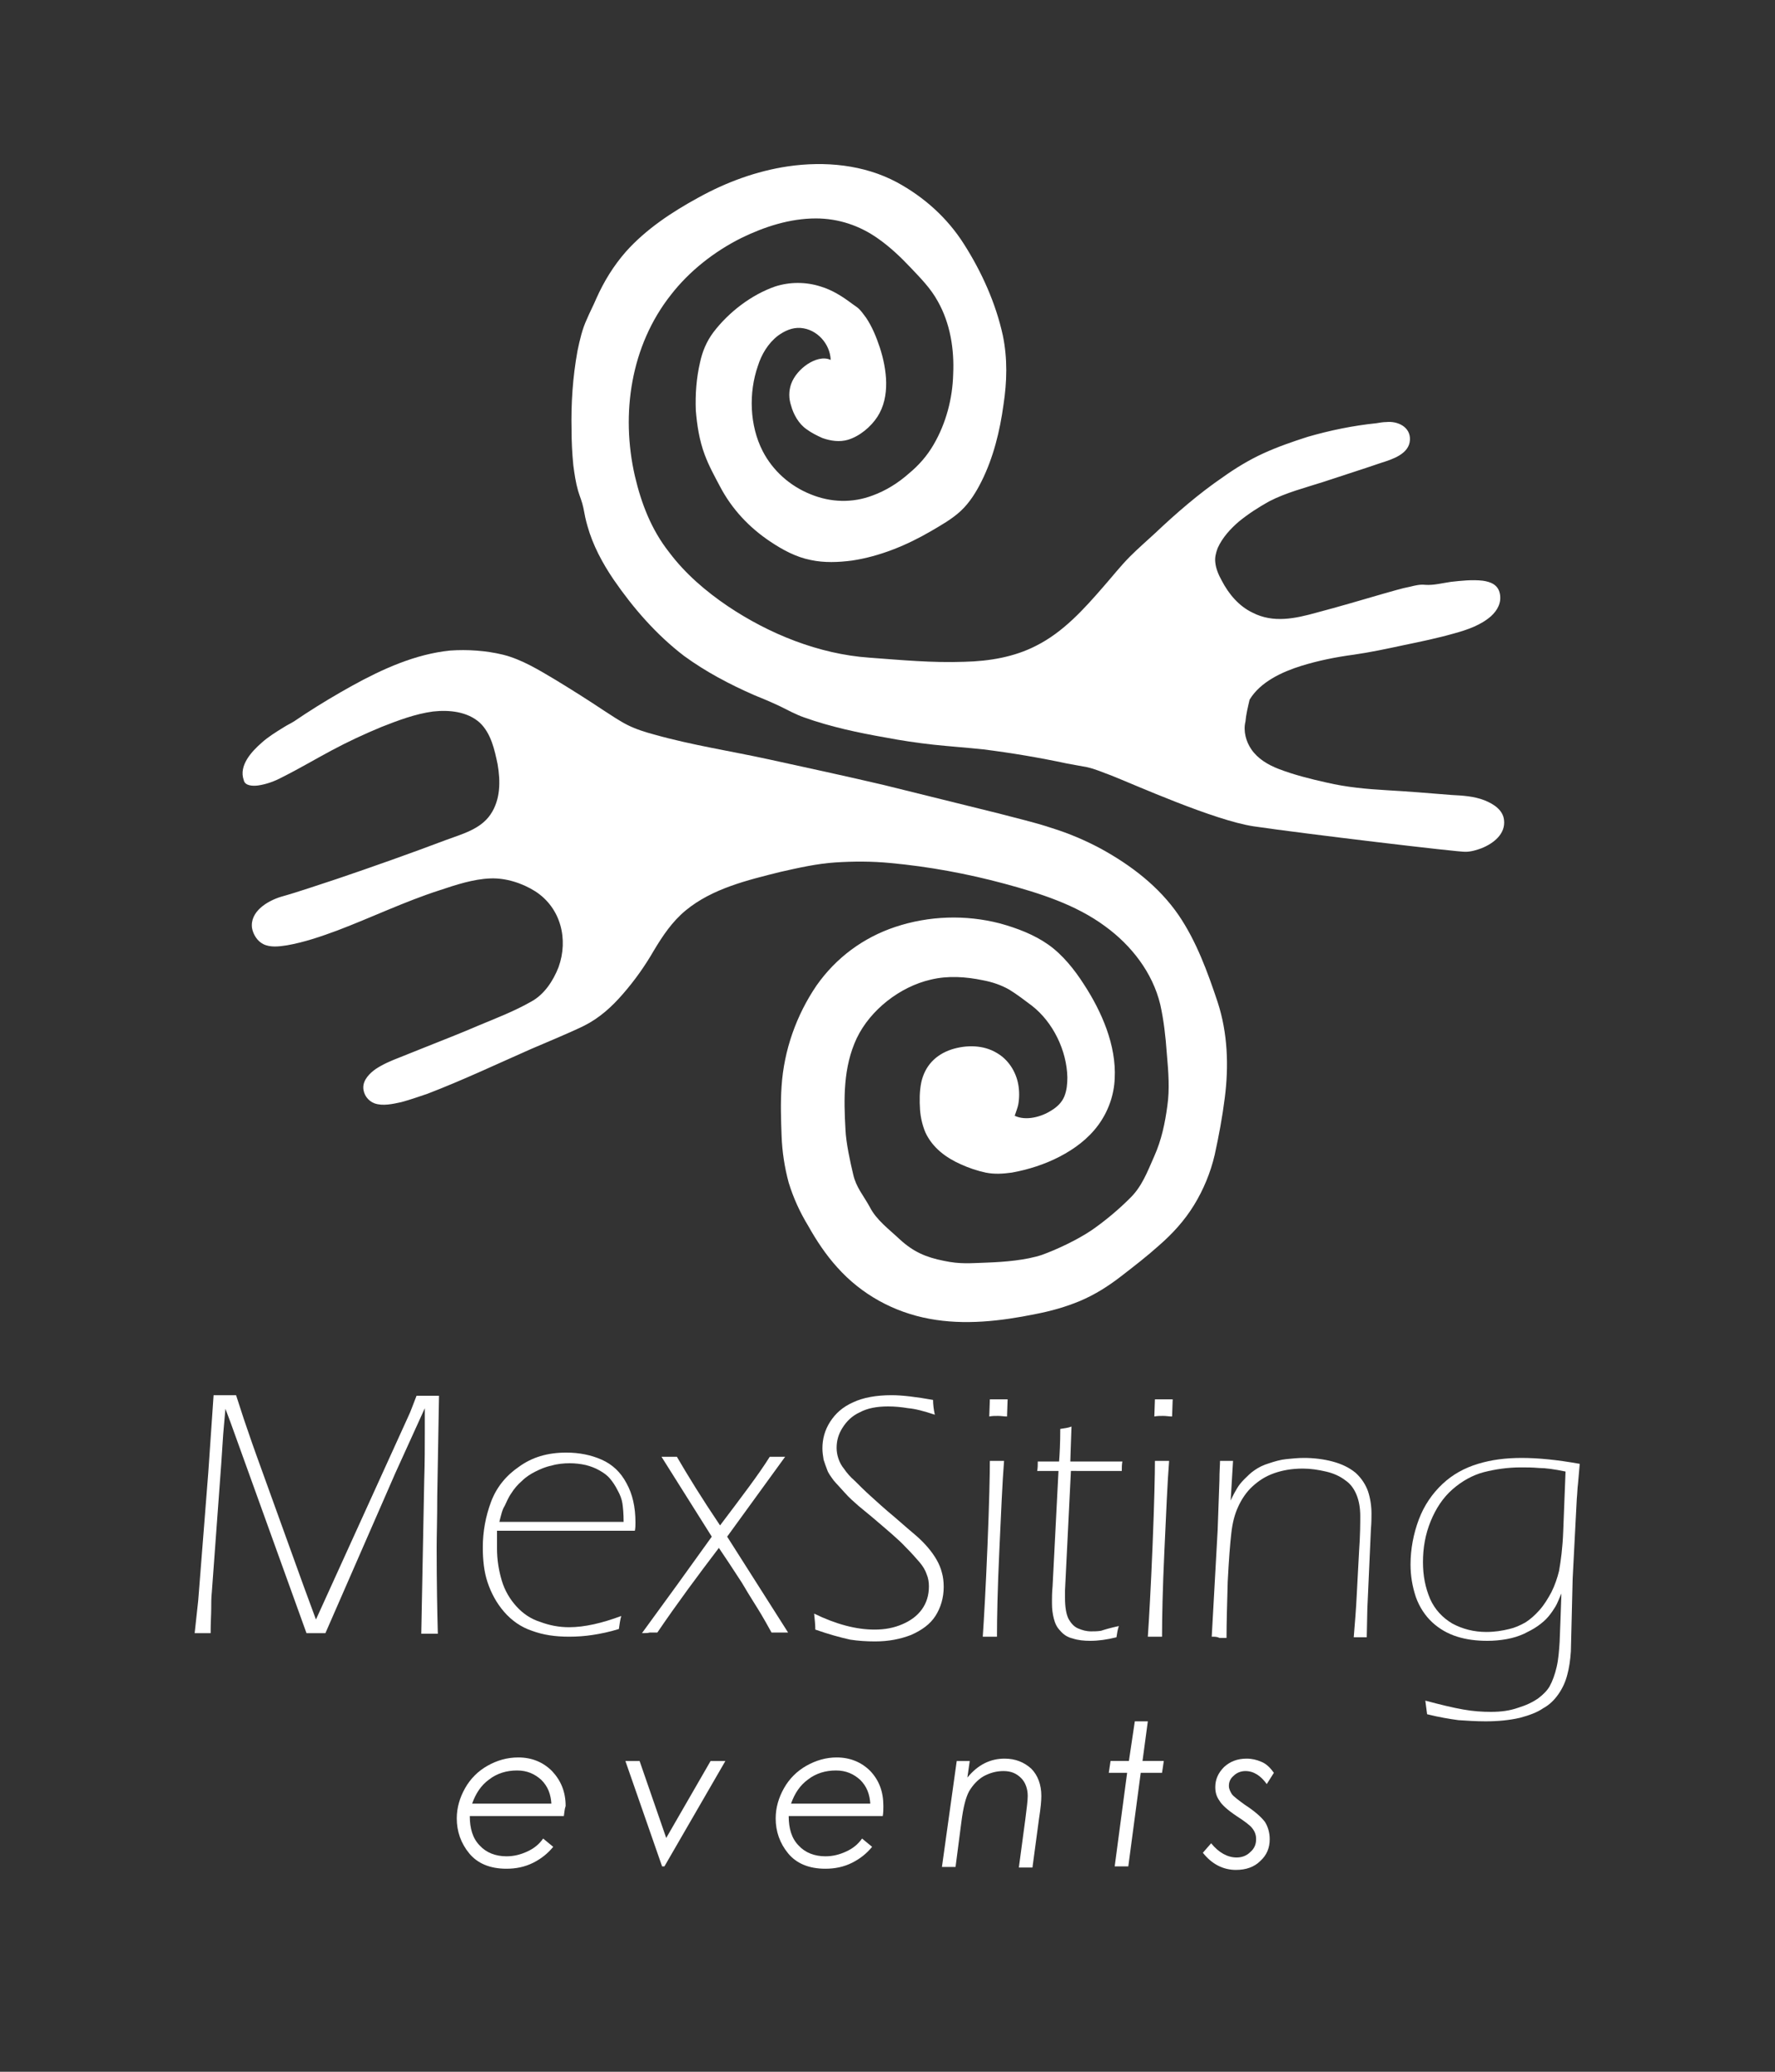 <?xml version="1.0" encoding="utf-8"?>
<!-- Generator: Adobe Illustrator 22.1.0, SVG Export Plug-In . SVG Version: 6.00 Build 0)  -->
<svg version="1.0" id="Capa_1" xmlns="http://www.w3.org/2000/svg" xmlns:xlink="http://www.w3.org/1999/xlink" x="0px" y="0px"
	 viewBox="0 0 300 350" style="enable-background:new 0 0 300 350;" xml:space="preserve">
<rect x="0" y="0" width="300" height="350" fill="#333333" stroke="none"/>
<style type="text/css">
	.st0{fill:#FFFFFF;}
</style>
<g>
	<g>
		<g>
			<path class="st0" d="M41.2,131.8c0.2,1,1.6,1,2.4,0.9c1.4-0.2,2.8-0.7,4.1-1.4c2.8-1.4,5.5-3,8.3-4.5c2.8-1.5,5.6-2.8,8.5-4
				c2.8-1.1,5.7-2.2,8.7-2.6c2.7-0.3,5.8,0,7.9,1.9c1.9,1.8,2.5,4.6,3,7c0.5,2.9,0.5,6-1.2,8.5c-1.7,2.5-4.8,3.3-7.5,4.3
				c-6.1,2.3-12.3,4.5-18.5,6.6c-3.1,1-6.2,2.1-9.4,3c-2.3,0.7-5.3,2.5-4.9,5.3c0.2,1.1,0.9,2.2,1.9,2.7c1.2,0.6,2.7,0.4,4,0.2
				c2.9-0.5,5.8-1.5,8.5-2.5c5.8-2.2,11.4-4.9,17.3-6.8c2.7-0.9,5.7-1.9,8.6-2c2.6-0.1,5.4,0.8,7.6,2.2c4.3,2.8,5.6,8.1,3.9,12.8
				c-0.9,2.3-2.4,4.6-4.6,5.8c-2.8,1.6-5.9,2.8-8.8,4c-3,1.3-6.1,2.5-9.1,3.7c-1.5,0.6-3,1.2-4.5,1.8c-1.3,0.5-2.7,1.1-3.9,1.9
				c-1,0.7-2.1,1.8-2.1,3.1c0,1.2,0.8,2.3,1.9,2.7c1.4,0.5,3.1,0.1,4.5-0.2c1.5-0.4,2.9-0.9,4.4-1.4c6-2.3,11.7-5,17.6-7.6
				c3-1.3,6-2.5,8.9-3.9c2.6-1.3,4.7-3.2,6.6-5.4c2-2.3,3.7-4.7,5.2-7.3c1.5-2.5,3.1-4.9,5.4-6.8c4.5-3.7,10.4-5.1,16-6.5
				c3.1-0.7,6.2-1.4,9.3-1.6c3.1-0.2,6.2-0.2,9.3,0.1c6.5,0.6,13,1.8,19.3,3.5c5.9,1.6,12,3.5,17,7.2c4.4,3.2,8,7.8,9.3,13.2
				c0.6,2.7,0.9,5.4,1.1,8.2c0.3,3.4,0.5,6.1,0.1,8.9c-0.4,3-1,5.8-2.2,8.5c-1.2,2.7-2.1,5.2-4.2,7.2c-1.9,1.9-4.3,3.9-6.5,5.4
				c-2.4,1.6-5.8,3.2-8.3,4.1c-2.7,0.9-6.4,1.2-9.2,1.3c-2.9,0.1-4.6,0.3-7.4-0.3c-3-0.6-5.1-1.5-7.4-3.6c-1.8-1.7-4-3.3-5.1-5.5
				c-1.1-2-2.3-3.3-2.8-5.5c-0.5-2.1-1.2-5.3-1.3-7.5c-0.3-5.3-0.4-10.6,1.9-15.5c2.3-4.8,7.3-8.7,12.5-9.9c2.9-0.7,5.9-0.5,8.8,0.1
				c1.6,0.3,3.1,0.8,4.5,1.6c1.3,0.8,2.6,1.8,3.8,2.7c3.6,2.8,5.9,7.6,6,12.1c0,1.1-0.1,2.2-0.5,3.2c-0.4,1-1.2,1.8-2.2,2.4
				c-1.7,1.1-4.3,1.8-6.2,0.9c0,0,0.6-1.7,0.6-1.9c0.2-1.1,0.2-2.3,0-3.4c-0.4-2.2-1.7-4.2-3.6-5.3c-2.3-1.4-5.2-1.4-7.7-0.6
				c-2.7,0.9-4.5,2.8-5.1,5.6c-0.3,1.5-0.3,3-0.2,4.6c0.1,1.3,0.4,2.6,0.9,3.8c1.2,2.6,3.5,4.3,6,5.4c1.3,0.6,2.8,1.1,4.2,1.4
				c1.5,0.3,2.9,0.2,4.4,0c2.8-0.5,5.6-1.4,8.1-2.7c2.5-1.3,4.8-3,6.5-5.3c1.7-2.3,2.7-5.1,2.8-7.9c0.3-5.6-2.2-11.3-5.2-15.9
				c-1.6-2.5-3.6-5-6-6.7c-2.4-1.7-5.3-2.8-8.2-3.6c-5.8-1.5-12-1.3-17.7,0.6c-5.4,1.8-10,5.2-13.3,9.9c-3.4,5-5.5,10.9-5.9,17
				c-0.2,2.8-0.1,5.6,0,8.4c0.1,2.7,0.5,5.3,1.2,7.9c0.8,2.6,1.9,5,3.3,7.3c1.4,2.5,3,4.9,4.9,7c4.1,4.6,9.6,7.6,15.6,8.7
				c5.9,1.1,12,0.4,17.9-0.8c2.6-0.5,5.1-1.2,7.5-2.2c2.6-1.1,4.8-2.5,7-4.2c2.2-1.7,4.4-3.4,6.4-5.2c2.3-2,4.3-4.2,5.9-6.8
				c1.6-2.6,2.8-5.5,3.5-8.5c0.7-3.2,1.3-6.4,1.7-9.6c0.7-5.4,0.5-11-1.2-16.2c-1.7-5.1-3.6-10.3-6.6-14.7c-3.3-4.8-8-8.4-13.1-11.2
				c-2.6-1.4-5.4-2.6-8.3-3.5c-3-1-6.1-1.7-9.1-2.5c-6.5-1.6-12.9-3.2-19.4-4.8c-6.4-1.5-12.9-2.9-19.3-4.3
				c-6.4-1.4-13-2.4-19.4-4.2c-1.5-0.4-3.1-0.9-4.5-1.6c-1.4-0.7-2.7-1.6-4.1-2.5c-2.7-1.8-5.4-3.5-8.2-5.2
				c-2.7-1.6-5.6-3.4-8.8-4.2c-2.9-0.7-6-0.9-8.9-0.7c-5.9,0.6-11.4,3.1-16.5,5.9c-2.7,1.5-5.4,3.1-8,4.8c-0.6,0.4-1.2,0.8-1.8,1.2
				c-0.6,0.4-1.3,0.7-1.9,1.1c-1.3,0.8-2.6,1.6-3.7,2.6C42.6,126.9,40.3,129.3,41.2,131.8"/>
			<path class="st0" d="M210.5,121.9c-0.4,1.6,0.1,3.4,1,4.7c1.1,1.6,2.8,2.6,4.6,3.3c2.6,1,5.4,1.7,8.1,2.3
				c3.4,0.8,6.8,1.1,10.2,1.3c3.6,0.2,7.2,0.5,10.9,0.8c1.9,0.1,3.8,0.2,5.6,0.9c1.5,0.6,3.1,1.6,3.3,3.3c0.3,2.4-1.8,4-3.8,4.8
				c-0.8,0.3-1.8,0.6-2.7,0.6c-0.9,0.1-27.7-3.1-35.8-4.3c-6.7-1-20.3-7.1-24.1-8.6c-1.4-0.5-2.7-1.1-4.1-1.4
				c-1.1-0.2-2.2-0.4-3.3-0.6c-4.7-1-9.4-1.8-14.2-2.4c-2.8-0.3-5.7-0.5-8.5-0.8c-2.7-0.3-5.4-0.7-8-1.2c-4.6-0.8-9.3-1.8-13.8-3.4
				c-1.4-0.5-2.7-1.2-4.1-1.9c-1.5-0.7-2.9-1.3-4.4-1.9c-4.1-1.8-8.1-3.9-11.8-6.6c-4.7-3.6-8.6-8.1-11.9-12.9
				c-1.9-2.8-3.5-5.8-4.4-9c-0.3-1-0.5-2-0.7-3.1c-0.2-1-0.6-1.9-0.9-2.9c-0.4-1.4-0.6-2.8-0.8-4.3c-0.2-2-0.3-4-0.3-6
				c-0.1-4.4,0.2-8.9,1-13.3c0.4-1.9,0.8-3.7,1.6-5.4c0.5-1.2,1.1-2.3,1.6-3.5c1.3-2.9,2.9-5.5,5-7.9c3.4-3.8,7.8-6.7,12.2-9.1
				c4.7-2.6,9.8-4.5,15.2-5.3c6.2-0.9,12.8-0.3,18.4,2.7c4.6,2.5,8.5,6,11.3,10.4c3,4.7,5.4,10,6.6,15.5c0.8,3.9,0.7,7.8,0.1,11.7
				c-0.6,4.4-1.7,8.9-3.7,12.9c-0.9,1.8-2,3.6-3.5,5c-1.5,1.4-3.3,2.4-5,3.4c-4.1,2.4-8.7,4.3-13.4,5c-2.3,0.3-4.7,0.4-7-0.1
				c-2.5-0.5-4.7-1.7-6.8-3.1c-3.6-2.4-6.5-5.5-8.5-9.3c-0.9-1.7-1.9-3.5-2.6-5.4c-0.9-2.4-1.3-5-1.5-7.5c-0.1-2.7,0.1-5.4,0.7-8
				c0.4-1.9,1.1-3.6,2.3-5.2c2.6-3.4,6.4-6.3,10.4-7.7c2.5-0.8,5.2-0.8,7.7,0c2,0.6,3.7,1.7,5.3,2.9c0.4,0.3,0.9,0.6,1.2,0.9
				c0.5,0.5,0.8,1,1.2,1.5c1,1.5,1.7,3.2,2.3,5c1.2,3.7,1.8,8.3-0.4,11.7c-1.1,1.7-3,3.3-5,3.9c-1.4,0.4-2.9,0.2-4.3-0.3
				c-0.9-0.4-1.9-0.9-2.7-1.5c-1.3-0.9-2.2-2.5-2.6-4c-0.4-1.2-0.4-2.4,0-3.6c0.5-1.4,1.6-2.6,2.8-3.4c1.1-0.7,2.6-1.3,3.9-0.7
				c-0.1-2.7-2.3-5.2-5.1-5.4c-1.4-0.1-2.7,0.5-3.8,1.3c-1.7,1.3-2.8,3.2-3.4,5.1c-1.6,4.6-1.4,10.1,0.8,14.4
				c1.7,3.3,4.6,5.9,8.1,7.3c3.4,1.4,7.1,1.5,10.5,0.2c2.2-0.8,4.3-2.1,6.1-3.7c1.7-1.4,3.1-3,4.2-4.9c2.1-3.6,3.2-7.8,3.3-11.9
				c0.2-4.2-0.5-8.6-2.6-12.3c-1.2-2.2-2.9-3.9-4.6-5.7c-1.7-1.8-3.5-3.5-5.5-4.9c-3.1-2.2-6.7-3.4-10.5-3.4
				c-4.4,0-8.7,1.4-12.6,3.3c-4.6,2.3-8.8,5.6-11.9,9.6c-6.8,8.6-8.5,20.1-6.1,30.6c1.1,4.7,2.8,9.1,5.8,12.9
				c2.7,3.6,6.2,6.6,9.9,9.1c7,4.7,15.4,8.1,23.9,8.7c5.4,0.4,10.7,0.9,16.1,0.7c4.2-0.1,8.4-0.8,12.1-2.7c4.6-2.3,8.1-6.2,11.4-10
				c1.5-1.7,2.9-3.5,4.5-5.1c1.4-1.4,2.8-2.6,4.2-3.9c3.6-3.4,7.4-6.7,11.5-9.5c2.1-1.5,4.4-2.9,6.8-4c2.4-1.1,5-2,7.5-2.8
				c3.8-1.1,7.7-1.9,11.6-2.3c0.6-0.1,1.2-0.2,1.7-0.2c1.9-0.2,4.1,0.8,4,3c-0.1,2.4-3,3.3-4.9,3.9c-3.2,1.1-6.4,2.1-9.7,3.2
				c-3.1,1-6.3,1.8-9.2,3.3c-1.8,1-3.5,2.1-5.1,3.4c-1.4,1.2-2.8,2.7-3.6,4.5c-0.3,0.8-0.5,1.6-0.4,2.4c0.1,1.1,0.6,2.2,1.1,3.1
				c1.2,2.3,2.9,4.3,5.2,5.4c3.5,1.8,7.2,1,10.8,0c3.8-1,7.5-2.1,11.3-3.2c1.5-0.4,3-0.9,4.6-1.2c0.8-0.2,1.6-0.4,2.5-0.3
				c1.4,0.1,2.9-0.3,4.3-0.5c1.8-0.2,3.6-0.4,5.4-0.2c1.4,0.2,2.6,0.7,2.9,2.2c0.3,1.5-0.4,2.8-1.5,3.8c-1.7,1.5-4,2.3-6.2,2.9
				c-2.8,0.8-5.7,1.4-8.6,2c-2.8,0.6-5.6,1.2-8.4,1.6c-3,0.4-6,1-8.9,1.9c-3.2,1-6.9,2.7-8.7,5.7
				C210.9,119.5,210.6,120.7,210.5,121.9"/>
		</g>
		<g>
			<g>
				<path class="st0" d="M137.8,275.3c0-0.8-0.1-1.7-0.2-2.7c3.7,1.8,7.1,2.7,10.2,2.7c1.8,0,3.3-0.3,4.7-0.9
					c1.4-0.6,2.5-1.4,3.3-2.5c0.8-1.1,1.2-2.4,1.2-3.9c0-0.7-0.1-1.4-0.4-2.1c-0.2-0.6-0.6-1.3-1.2-2c-0.6-0.7-1.4-1.6-2.4-2.6
					c-1-1.1-2.9-2.7-5.6-5l-2.3-1.9c-0.8-0.7-1.6-1.4-2.3-2.2c-0.7-0.8-1.4-1.5-1.9-2.1c-0.5-0.7-0.9-1.2-1.1-1.8
					c-0.2-0.5-0.4-1.1-0.6-1.7c-0.1-0.6-0.2-1.3-0.2-1.9c0-1.6,0.4-3.1,1.3-4.5c0.9-1.4,2.1-2.5,3.9-3.3c1.7-0.8,3.9-1.2,6.5-1.2
					c1.8,0,4.2,0.3,7,0.8c0,0.7,0.1,1.6,0.3,2.5c-1.8-0.6-3.3-1-4.5-1.1c-1.2-0.2-2.3-0.3-3.4-0.3c-1.9,0-3.5,0.3-4.8,1
					c-1.3,0.6-2.2,1.5-2.9,2.6c-0.7,1.1-1,2.2-1,3.4c0,0.6,0.1,1.2,0.3,1.8c0.2,0.6,0.5,1.2,1,1.8c0.4,0.6,1,1.3,1.8,2
					c0.7,0.7,1.6,1.6,2.6,2.5c1,0.9,2.4,2.2,4.1,3.6c1.7,1.5,2.9,2.5,3.6,3.1c0.7,0.6,1.4,1.3,2,2c0.6,0.7,1.1,1.4,1.5,2.1
					c0.4,0.7,0.7,1.4,0.9,2.2c0.2,0.7,0.3,1.5,0.3,2.4c0,1.8-0.5,3.5-1.4,4.9c-0.9,1.4-2.3,2.4-4.1,3.2c-1.8,0.7-3.8,1.1-6.1,1.1
					c-1.5,0-2.9-0.1-4.2-0.3C141.9,276.6,140.1,276.1,137.8,275.3z"/>
				<path class="st0" d="M166.1,276.5c0.2-2.9,0.5-8.1,0.8-15.4c0.3-7.3,0.4-12.1,0.4-14.3c0.5,0,0.9,0,1.2,0c0.3,0,0.7,0,1.2,0
					c-0.3,3.7-0.5,8.8-0.8,15.2c-0.3,6.4-0.4,11.3-0.4,14.5c-0.5,0-0.9,0-1.2,0C167,276.5,166.7,276.5,166.1,276.5z M167.2,239.3
					l0.1-2.9c0.5,0,1,0,1.5,0c0.5,0,1,0,1.5,0l-0.1,2.9c-0.5,0-1-0.1-1.5-0.1C168.2,239.2,167.7,239.2,167.2,239.3z"/>
				<path class="st0" d="M189.1,274.7c-0.2,0.6-0.3,1.2-0.4,1.9c-1.6,0.4-3.1,0.6-4.4,0.6c-1.1,0-2.1-0.1-3-0.4
					c-0.9-0.2-1.6-0.7-2.1-1.3c-0.6-0.6-0.9-1.3-1.1-2.1c-0.2-0.8-0.3-1.6-0.3-2.5c0-0.2,0-0.4,0-0.7c0-0.3,0-1.1,0.1-2.2l1-19.5
					h-3.6c0.1-0.5,0.1-1.1,0.1-1.6h3.6c0.1-1.2,0.2-3.1,0.2-5.5c0.7-0.1,1.4-0.2,1.9-0.4c-0.1,3.2-0.2,5.2-0.2,5.9h8.8
					c-0.1,0.5-0.1,1.1-0.1,1.6H181l-1,20.2l0,1.2c0,1.6,0.2,2.8,0.6,3.6c0.4,0.7,0.9,1.3,1.6,1.6c0.7,0.3,1.4,0.5,2.2,0.5
					c0.5,0,1.1,0,1.7-0.1C186.7,275.3,187.7,275,189.1,274.7z"/>
				<path class="st0" d="M194,276.5c0.2-2.9,0.5-8.1,0.8-15.4c0.3-7.3,0.4-12.1,0.4-14.3c0.5,0,0.9,0,1.2,0c0.3,0,0.7,0,1.2,0
					c-0.3,3.7-0.5,8.8-0.8,15.2c-0.3,6.4-0.4,11.3-0.4,14.5c-0.5,0-0.9,0-1.2,0C194.9,276.5,194.5,276.5,194,276.5z M195.1,239.3
					l0.1-2.9c0.5,0,1,0,1.5,0c0.5,0,1,0,1.5,0l-0.1,2.9c-0.5,0-1-0.1-1.5-0.1S195.6,239.2,195.1,239.3z"/>
				<path class="st0" d="M204.8,276.5l1-18l0.3-8.4c0-1.5,0.1-2.6,0.1-3.3c0.5,0,0.9,0,1.1,0c0.2,0,0.6,0,1.1,0l-0.4,6.7
					c0.4-0.9,0.8-1.6,1.1-2.1c0.3-0.5,0.7-1,1.2-1.5c0.5-0.5,1.1-1.1,1.7-1.5c0.7-0.5,1.5-0.9,2.5-1.2c0.9-0.3,1.9-0.6,2.9-0.7
					c1-0.1,2-0.2,3-0.2c1.6,0,3.3,0.2,4.8,0.6c1.5,0.4,2.8,1,3.9,1.9c1,0.9,1.7,2,2.1,3.1c0.4,1.2,0.6,2.5,0.6,3.8
					c0,0.6,0,1.5-0.1,2.7l-0.6,13.4l-0.1,4.8c-0.4,0-0.8,0-1.1,0c-0.4,0-0.7,0-1.1,0c0.2-2.5,0.4-4.8,0.5-7l0.4-7.5
					c0.2-2.8,0.2-4.8,0.2-6c0-1.3-0.2-2.5-0.6-3.5c-0.4-1-1-1.9-1.9-2.5c-0.9-0.7-2-1.2-3.3-1.5c-1.3-0.3-2.6-0.5-3.9-0.5
					c-1.9,0-3.5,0.3-4.9,0.8c-1.4,0.5-2.5,1.2-3.6,2.2c-1,0.9-1.9,2.2-2.5,3.6c-0.5,1.1-0.9,2.5-1.1,4.4c-0.2,1.7-0.4,4.3-0.6,8.1
					c-0.1,3.7-0.2,6.9-0.2,9.5c-0.5,0-0.9,0-1.2,0C205.7,276.5,205.3,276.5,204.8,276.5z"/>
				<path class="st0" d="M240.9,287.3c2.6,0.7,4.7,1.2,6.4,1.5c1.7,0.3,3.2,0.4,4.7,0.4c1.7,0,3.2-0.2,4.6-0.7
					c1.3-0.4,2.4-0.9,3.4-1.6c0.8-0.6,1.5-1.3,1.9-2c0.5-0.9,0.9-2,1.2-3.3c0.3-1.3,0.4-2.7,0.5-4.2c0.1-2.4,0.2-5.2,0.3-8.2
					c-0.4,0.9-0.7,1.7-1,2.2c-0.3,0.5-0.7,1.1-1.2,1.7c-0.5,0.6-1.1,1.1-1.8,1.6c-0.7,0.5-1.5,0.9-2.3,1.3c-0.9,0.4-1.8,0.7-2.9,0.9
					c-1.1,0.2-2.2,0.3-3.3,0.3c-1.8,0-3.5-0.2-5.1-0.7c-1.6-0.5-3-1.3-4.2-2.4c-1.2-1.1-2.2-2.6-2.8-4.3c-0.6-1.8-0.9-3.6-0.9-5.5
					c0-2.6,0.5-5.2,1.4-7.6c0.9-2.4,2.3-4.4,4-6c1.7-1.6,3.7-2.7,6-3.4c2.3-0.7,4.7-1,7.4-1c2.7,0,5.9,0.3,9.8,1l-0.3,3.4
					c-0.1,0.7-0.1,1.5-0.2,2.5l-0.7,13.5l-0.3,12.3c-0.1,1.5-0.3,2.8-0.6,3.9c-0.3,1.2-0.8,2.3-1.5,3.3c-0.7,1-1.5,1.8-2.6,2.4
					c-1,0.7-2.4,1.2-3.9,1.6c-1.7,0.4-3.7,0.6-5.8,0.6c-1.6,0-3.1-0.1-4.6-0.2c-1.5-0.2-3.3-0.5-5.3-1
					C241.1,288.8,241,288,240.9,287.3z M264.6,248.6c-1.9-0.4-3.4-0.6-4.5-0.6c-1.1-0.1-2.1-0.1-3-0.1c-2.3,0-4.3,0.3-6.3,0.8
					c-1.9,0.5-3.7,1.5-5.3,2.9c-1.6,1.4-2.8,3.2-3.7,5.4c-0.9,2.2-1.3,4.5-1.3,6.9c0,2.3,0.4,4.3,1.2,6.2c0.8,1.8,2.1,3.2,3.8,4.2
					c1.7,0.9,3.6,1.4,5.7,1.4c1.4,0,2.7-0.2,3.9-0.5c0.9-0.2,1.8-0.6,2.7-1.1c0.8-0.5,1.6-1.2,2.4-2.1c0.8-0.9,1.4-1.9,2-3
					c0.6-1.2,1-2.4,1.3-3.6c0.3-1.7,0.6-3.9,0.7-6.6L264.6,248.6z"/>
			</g>
			<g>
				<path class="st0" d="M32.9,275.9l0.6-5.5l1.7-21.6l0.9-13.1c0.7,0,1.3,0,1.9,0c0.6,0,1.2,0,1.9,0l1.3,4c0.4,1.1,1.1,3.3,2.3,6.6
					l7.8,21.6l2.1,5.7L69,239.3c0.4-0.8,0.8-2,1.4-3.5c0.7,0,1.3,0,1.9,0c0.6,0,1.2,0,1.9,0l-0.3,17c0,3.8-0.1,6.7-0.1,8.6
					c0,6.1,0.1,11,0.2,14.6c-0.5,0-1,0-1.4,0c-0.4,0-0.9,0-1.4,0l0.5-25.9c0.1-3.1,0.1-5.9,0.1-8.3v-3.9l-5,11L55,275.9
					c-0.5,0-1,0-1.6,0c-0.6,0-1.1,0-1.6,0L39,240.4l-0.9-2.4l-0.3,3.4c-0.1,1-0.2,2.9-0.4,5.8L35.8,269c-0.1,0.9-0.1,1.9-0.1,2.8
					c0,0.9-0.1,2.3-0.1,4.1c-0.5,0-0.9,0-1.3,0C33.8,275.9,33.4,275.9,32.9,275.9z"/>
				<path class="st0" d="M105,273c-0.2,0.7-0.3,1.5-0.4,2.2c-1.6,0.5-3.1,0.8-4.4,1c-1.3,0.2-2.6,0.3-4,0.3c-2.4,0-4.4-0.3-6.3-1
					c-1.8-0.6-3.4-1.7-4.7-3.2c-1.3-1.5-2.2-3.2-2.8-5c-0.6-1.8-0.8-3.8-0.8-5.9c0-2.7,0.5-5.3,1.4-7.7c0.9-2.4,2.5-4.4,4.7-5.9
					c2.2-1.6,4.8-2.4,8-2.4c2.2,0,4.2,0.4,6,1.2c1.8,0.8,3.2,2.1,4.2,4c1,1.8,1.5,4,1.5,6.6c0,0.5,0,0.9-0.1,1.4l-23.3,0
					C84,260,84,261,84,261.6c0,1.9,0.3,3.7,0.8,5.4c0.5,1.7,1.4,3.2,2.5,4.4c1.1,1.2,2.4,2.1,4,2.6c1.6,0.6,3.2,0.9,4.9,0.9
					C98.8,274.9,101.8,274.2,105,273z M84.4,257.1l21,0c0-1.4-0.1-2.4-0.2-3.1c-0.1-0.7-0.4-1.5-0.8-2.2c-0.4-0.8-0.8-1.4-1.3-2
					c-0.5-0.6-1.1-1-1.8-1.4c-0.7-0.4-1.5-0.7-2.3-0.9c-0.9-0.2-1.8-0.3-2.7-0.3c-1,0-2.1,0.1-3.1,0.4c-1,0.2-1.9,0.6-2.7,1
					c-0.8,0.4-1.6,0.9-2.3,1.6c-0.7,0.6-1.3,1.3-1.8,2.1c-0.5,0.7-0.8,1.5-1.1,2.1C84.9,255,84.7,255.9,84.4,257.1z"/>
				<path class="st0" d="M108.5,275.9l5.9-8.1l5.9-8.2l-8.5-13.5c0.5,0,0.9,0,1.3,0c0.4,0,0.8,0,1.3,0c1.8,3.1,4.2,7,7.3,11.6
					c3.7-4.9,6.6-8.7,8.4-11.6c0.5,0,1,0,1.3,0c0.4,0,0.8,0,1.3,0l-9.8,13.5l10.3,16.2c-0.5,0-1,0-1.4,0c-0.4,0-0.9,0-1.4,0
					c-0.7-1.3-1.3-2.3-1.7-3c-0.7-1.2-1.9-3-3.3-5.4c-1.5-2.3-2.8-4.3-3.9-5.9c-3.5,4.6-7,9.3-10.4,14.3c-0.5,0-1,0-1.3,0
					C109.5,275.9,109,275.9,108.5,275.9z"/>
			</g>
		</g>
	</g>
	<g>
		<path class="st0" d="M95.3,306.8H79.4c0,2.1,0.5,3.8,1.7,5c1.1,1.2,2.7,1.8,4.5,1.8c1.3,0,2.4-0.3,3.5-0.8c1.1-0.5,2-1.2,2.7-2.2
			l1.7,1.4c-0.9,1.1-2,2-3.4,2.7c-1.4,0.7-2.9,1-4.5,1c-2.8,0-4.9-0.9-6.3-2.6c-1.4-1.7-2.1-3.7-2.1-5.9c0-1.8,0.5-3.5,1.4-5.1
			c0.9-1.6,2.2-2.9,3.8-3.8c1.6-0.9,3.3-1.4,5.2-1.4c2.3,0,4.2,0.8,5.7,2.3c1.5,1.6,2.3,3.5,2.3,5.9
			C95.4,305.7,95.4,306.2,95.3,306.8z M93.2,304.8c-0.1-1.7-0.6-3-1.7-4.1c-1.1-1-2.4-1.6-4.1-1.6c-1.8,0-3.4,0.5-4.7,1.5
			c-1.4,1-2.3,2.4-2.9,4.1H93.2z"/>
		<path class="st0" d="M105.7,297.5h2.4l4.5,13l7.5-13h2.5l-10.3,17.8h-0.4L105.7,297.5z"/>
		<path class="st0" d="M149.2,306.8h-15.9c0,2.1,0.5,3.8,1.7,5c1.1,1.2,2.7,1.8,4.5,1.8c1.3,0,2.4-0.3,3.5-0.8
			c1.1-0.5,2-1.2,2.7-2.2l1.7,1.4c-0.9,1.1-2,2-3.4,2.7c-1.4,0.7-2.9,1-4.5,1c-2.8,0-4.9-0.9-6.3-2.6c-1.4-1.7-2.1-3.7-2.1-5.9
			c0-1.8,0.5-3.5,1.4-5.1c0.9-1.6,2.2-2.9,3.8-3.8c1.6-0.9,3.3-1.4,5.1-1.4c2.3,0,4.2,0.8,5.7,2.3c1.5,1.6,2.2,3.5,2.2,5.9
			C149.3,305.7,149.3,306.2,149.2,306.8z M147.1,304.8c-0.1-1.7-0.6-3-1.7-4.1c-1.1-1-2.4-1.6-4.1-1.6c-1.8,0-3.4,0.5-4.7,1.5
			c-1.4,1-2.3,2.4-2.9,4.1H147.1z"/>
		<path class="st0" d="M161.7,297.5h2.2l-0.4,2.8c1.8-2.2,3.9-3.2,6.3-3.2c1.8,0,3.3,0.6,4.5,1.7c1.1,1.1,1.7,2.7,1.7,4.6
			c0,0.8-0.1,2-0.4,3.9l-1.1,8.2h-2.3l1.1-8.2c0.2-1.7,0.4-3,0.4-3.9c0-1.2-0.4-2.3-1.1-3c-0.8-0.8-1.7-1.2-3-1.2
			c-1.2,0-2.3,0.3-3.4,0.9c-1,0.6-1.8,1.5-2.4,2.5c-0.6,1.1-1,2.8-1.3,5.1l-1,7.7h-2.3L161.7,297.5z"/>
		<path class="st0" d="M191.8,290.8h2.2l-0.9,6.7h3.6l-0.3,2h-3.6l-2.1,15.8h-2.3l2.1-15.8h-3.1l0.3-2h3.1L191.8,290.8z"/>
		<path class="st0" d="M215.3,299.5l-1.2,1.9c-1-1.4-2.2-2.2-3.6-2.2c-0.8,0-1.5,0.3-2,0.8c-0.6,0.5-0.8,1.1-0.8,1.7
			c0,0.5,0.2,0.9,0.5,1.4c0.3,0.4,1.1,1,2.2,1.8c1.7,1.1,2.8,2.1,3.4,2.9c0.5,0.8,0.8,1.8,0.8,2.9c0,1.5-0.5,2.7-1.6,3.7
			c-1,1-2.4,1.5-4.1,1.5c-2.2,0-4.1-1-5.6-2.9l1.4-1.6c1.3,1.6,2.8,2.4,4.3,2.4c0.9,0,1.7-0.3,2.3-0.9c0.7-0.6,1-1.3,1-2.2
			c0-0.7-0.2-1.3-0.7-1.9c-0.3-0.4-1.2-1.1-2.6-2c-1.5-1-2.5-1.9-2.9-2.6c-0.5-0.7-0.7-1.4-0.7-2.3c0-1.3,0.5-2.4,1.5-3.4
			c1-0.9,2.2-1.4,3.8-1.4c0.9,0,1.7,0.2,2.4,0.5C213.9,297.9,214.6,298.5,215.3,299.5z"/>
	</g>
</g>
</svg>

